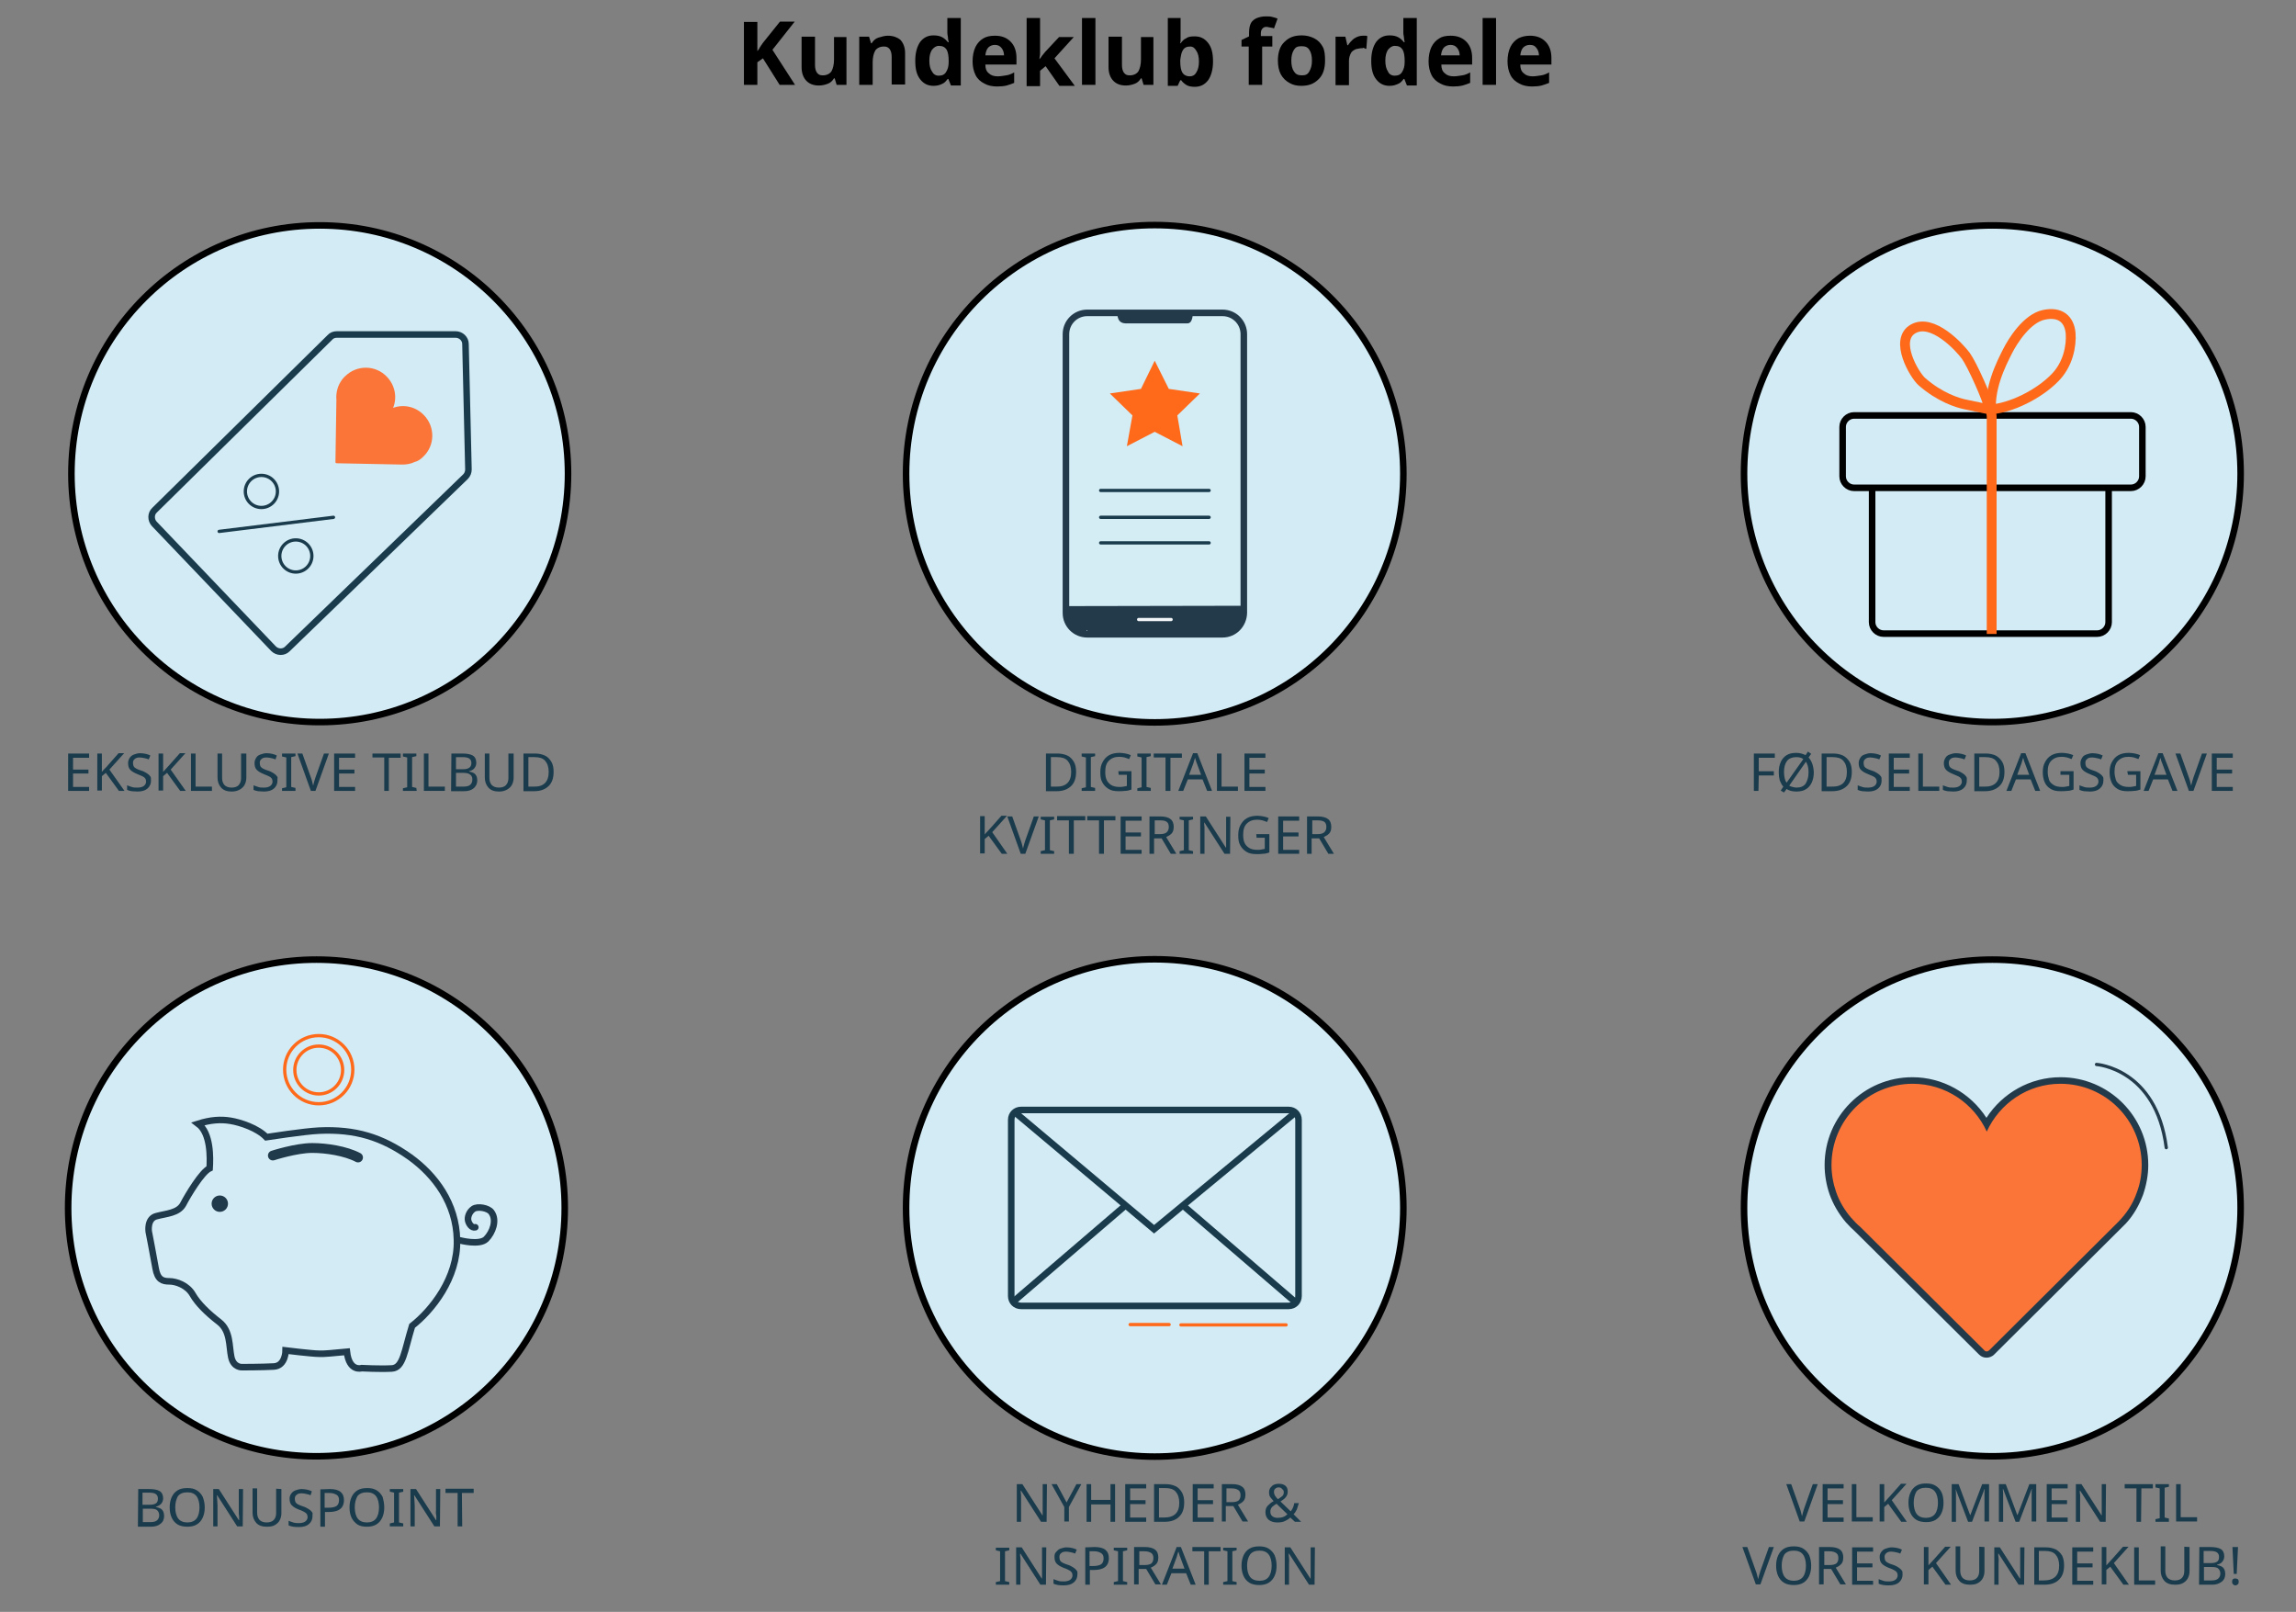 <?xml version="1.0" encoding="utf-8"?>
<!-- Generator: Adobe Illustrator 27.2.0, SVG Export Plug-In . SVG Version: 6.00 Build 0)  -->
<svg version="1.1" id="Layer_2_00000044163529759054603430000013101865931959546504_"
	 xmlns="http://www.w3.org/2000/svg" xmlns:xlink="http://www.w3.org/1999/xlink" x="0px" y="0px" viewBox="0 0 700.9 492"
	 style="enable-background:new 0 0 700.9 492;" xml:space="preserve">
<rect x="0" y="0" width="700.9" height="492" fill="#808080" stroke="none"/>
<style type="text/css">
	.st0{fill:#D3EBF4;stroke:#000000;stroke-width:2;stroke-miterlimit:10;}
	.st1{fill:none;stroke:#FF6A1A;stroke-width:3;stroke-miterlimit:10;}
	.st2{fill:#D3EBF4;stroke:#213A4B;stroke-width:2;stroke-miterlimit:10;}
	.st3{fill:#213A4B;}
	.st4{fill:none;stroke:#213A4B;stroke-width:3;stroke-linecap:round;stroke-miterlimit:10;}
	.st5{fill:none;stroke:#213A4B;stroke-width:2;stroke-linecap:round;stroke-miterlimit:10;}
	.st6{fill:#D3EBF4;stroke:#FF6A1A;stroke-miterlimit:10;}
	.st7{fill:none;stroke:#FF6A1A;stroke-miterlimit:10;}
	.st8{fill:none;stroke:#193B4C;stroke-width:2;stroke-miterlimit:10;}
	.st9{fill:#D3EBF4;stroke:#193B4C;stroke-width:2;stroke-linecap:round;stroke-linejoin:round;}
	.st10{fill:none;stroke:#193B4C;stroke-linecap:round;stroke-linejoin:round;}
	.st11{fill:#FB7538;}
	.st12{fill:none;stroke:#FF6A1A;stroke-linecap:round;stroke-miterlimit:10;}
	.st13{fill:#223A4A;}
	.st14{fill:none;stroke:#223A4A;stroke-linecap:round;stroke-miterlimit:10;}
	.st15{fill:#193B4C;}
	.st16{fill:#D4ECF4;stroke:#223A4A;stroke-width:2;stroke-miterlimit:10;}
	.st17{fill:#223A4A;stroke:#223A4A;stroke-width:2;stroke-miterlimit:10;}
	.st18{fill:none;stroke:#F2F5F7;stroke-linecap:round;stroke-miterlimit:10;}
	.st19{fill:#FF6A1A;}
</style>
<circle class="st0" cx="97.6" cy="144.6" r="75.8"/>
<circle class="st0" cx="608.2" cy="144.6" r="75.8"/>
<circle class="st0" cx="352.5" cy="144.6" r="75.9"/>
<circle class="st0" cx="352.5" cy="368.7" r="75.9"/>
<circle class="st0" cx="608.2" cy="368.7" r="75.8"/>
<circle class="st0" cx="96.6" cy="368.7" r="75.8"/>
<g>
	<path class="st0" d="M575,142.4h65.2c1.9,0,3.5,1.6,3.5,3.5v44c0,1.9-1.6,3.5-3.5,3.5H575c-1.9,0-3.5-1.6-3.5-3.5v-44
		C571.5,144,573.1,142.4,575,142.4z"/>
	<path class="st0" d="M566,126.8h84.5c1.9,0,3.5,1.6,3.5,3.5v15.1c0,1.9-1.6,3.5-3.5,3.5H566c-1.9,0-3.5-1.6-3.5-3.5v-15.1
		C562.5,128.4,564.1,126.8,566,126.8z"/>
	<path class="st1" d="M607.4,125c-0.6-3.1-5.4-13.8-7.3-16.4S589.9,97,584,100.4s0.4,14.1,2.7,16.1c5.5,4.8,10.9,6.5,13.5,7
		C601.6,123.8,607.4,125,607.4,125L607.4,125z"/>
	<path class="st1" d="M607.4,125c6.5-0.4,15.1-4.7,20-9.8c3.9-4,5-9.6,4.7-13.5c-0.4-4.2-3.1-6.7-8.2-5.6
		c-5.1,1.1-9.4,7.8-11.1,11.2s-6.1,11.7-4.8,19.8v66.4"/>
</g>
<g>
	<path class="st2" d="M81.3,347.1c0,0,11.6-1.8,16.1-2c11.1-0.5,19.2,2,27.8,8.1c7.6,5.5,14.1,14.1,14.3,25.3
		c0.3,11.6-7.7,21.5-13.7,26.2c-2.4,7.8-2.7,12.8-6.2,13c-3.6,0.2-9.2-0.1-9.2-0.1s-3.8,1.2-4.5-5c-4.3,0.4-7.1,0.7-8.5,0.6
		c-2.1,0-10.2-1-10.2-1s0,4.7-3.6,4.9s-9.7,0.2-9.7,0.2s-2.6,0.2-3.3-3.1s-0.2-8-3.7-10.7s-6.5-5.6-8.1-8.4s-5-4-7.1-4
		s-3.6-0.5-4.2-4s-2.1-11.2-2.1-11.2s-0.6-4,2.4-4.7c3-0.8,6.6-0.9,8.1-3.6c1.4-2.7,5.7-9.9,8.1-11c0.2-3.1,0.4-10.7-3.5-13.6
		c3.8-1.2,6.9-1.4,9.9-0.9S78.6,344.3,81.3,347.1L81.3,347.1z"/>
	<circle class="st3" cx="67.1" cy="367.4" r="2.5"/>
	<path class="st4" d="M83.3,352.7c0,0,7.1-2.3,12-2.3c4.3,0,10.2,0.9,14,2.9"/>
	<path class="st5" d="M140.4,378.6c0,0,6,1.6,8-0.4s3.4-5.8,1.6-8.2c-0.9-1.3-4.2-1.9-5.5-1s-1.8,2.5-1.6,3.5s1.1,2.4,2.2,2.1"/>
	<circle class="st6" cx="97.3" cy="326.5" r="10.4"/>
	<circle class="st7" cx="97.3" cy="326.6" r="7.3"/>
</g>
<g>
	<path class="st8" d="M311.7,338.8h81.7c1.7,0,3,1.3,3,3v53.8c0,1.7-1.3,3-3,3h-81.7c-1.7,0-3-1.3-3-3v-53.8
		C308.7,340.1,310,338.8,311.7,338.8z"/>
	<polyline class="st8" points="309.8,339.5 352.3,375.2 395.4,339.6 	"/>
	<line class="st8" x1="309.2" y1="397.4" x2="343.5" y2="368"/>
	<line class="st8" x1="361.3" y1="368.1" x2="395.5" y2="397.5"/>
</g>
<g>
	<path class="st9" d="M100.7,103l-53.5,52.7c-1.2,1.1-1.2,3-0.1,4.2L83.5,198c1.2,1.2,3.1,1.2,4.2,0.1l54.4-52.6
		c0.6-0.6,0.9-1.4,0.9-2.2l-0.9-38.3c0-1.6-1.4-2.9-3-2.9h-36.3C102,102.1,101.2,102.4,100.7,103L100.7,103z"/>
	<line class="st10" x1="66.9" y1="162.2" x2="101.8" y2="157.9"/>
	<circle class="st10" cx="79.8" cy="150" r="4.9"/>
	<circle class="st10" cx="90.3" cy="169.7" r="4.9"/>
	<path class="st11" d="M129.2,139.4c3.6-3.4,3.7-9.1,0.2-12.7c-2.5-2.6-6.2-3.4-9.4-2.2c1.3-3.2,0.6-6.9-1.9-9.5
		c-3.4-3.6-9.1-3.7-12.7-0.2c-0.8,0.7-1.3,1.5-1.8,2.4c-0.5,1-0.8,2.1-0.9,3.2c0,0.5-0.1,0.9,0,1.4l-0.3,19.2c0,0.1,0,0.2,0.1,0.3
		s0.2,0.1,0.3,0.1l20,0.4l0,0c1.3,0,2.6-0.2,3.8-0.8C127.5,140.8,128.4,140.2,129.2,139.4L129.2,139.4z"/>
</g>
<line class="st12" x1="392.6" y1="404.4" x2="360.5" y2="404.4"/>
<line class="st12" x1="356.9" y1="404.3" x2="345" y2="404.3"/>
<g>
	<g>
		<path class="st11" d="M606.5,413.4c-0.6,0-1.1-0.2-1.5-0.6l-37.8-37.6c-1-0.8-1.9-1.8-2.8-2.8c-2.1-2.4-3.7-5.2-4.8-8.2
			c-1-2.8-1.5-5.6-1.5-8.6c0-14.2,11.6-25.8,25.8-25.8c9.4,0,18.1,5.2,22.6,13.4c4.5-8.2,13.2-13.4,22.6-13.4
			c14.2,0,25.8,11.6,25.8,25.8c0,3-0.5,5.9-1.5,8.8c-1.2,3.3-3.1,6.4-5.6,9l0,0l-0.4,0.5l-39.2,39
			C607.7,413.2,607.1,413.4,606.5,413.4L606.5,413.4z"/>
		<path class="st13" d="M629,330.8c13.7,0,24.8,11.1,24.8,24.8c0,3-0.5,5.8-1.5,8.4c-1.2,3.5-3.2,6.5-5.8,9.1l0,0l-39.2,39
			c-0.2,0.2-0.5,0.4-0.8,0.4s-0.6-0.1-0.8-0.4l-37.8-37.6c-1-0.8-1.9-1.8-2.8-2.8c-2-2.3-3.6-5-4.6-7.9c-0.9-2.6-1.4-5.4-1.4-8.2
			c0-13.7,11.1-24.8,24.8-24.8c10,0,18.7,6,22.6,14.6C610.4,336.8,619,330.8,629,330.8 M629,328.8c-9.2,0-17.7,4.8-22.6,12.4
			c-4.9-7.6-13.4-12.4-22.6-12.4c-14.8,0-26.8,12-26.8,26.8c0,3,0.5,6,1.5,8.9c1.1,3.1,2.8,6,5,8.6c0.9,1,1.9,2,2.9,2.9l37.8,37.5
			c0.6,0.6,1.4,0.9,2.2,0.9s1.7-0.3,2.3-0.9l39.2-39l1.1-1.1l0,0c2.3-2.5,4-5.5,5.2-8.7c1-2.9,1.6-6,1.6-9.1
			C655.8,340.8,643.8,328.8,629,328.8L629,328.8L629,328.8z"/>
	</g>
	<path class="st14" d="M640,324.9c0,0,18.2,1.2,21.3,25.4"/>
</g>
<g>
	<path class="st15" d="M27.2,241.4h-6.4V230h6.4v1.3h-4.9v3.6H27v1.2h-4.7v4.1h4.9C27.2,240.2,27.2,241.4,27.2,241.4z"/>
	<path class="st15" d="M38,241.4h-1.7l-4-5.5l-1.2,1v4.4h-1.4V230h1.4v5.6c0.3-0.4,0.6-0.7,1-1.1c0.4-0.4,0.7-0.7,1-1.1l3.1-3.5h1.7
		l-4.5,5L38,241.4L38,241.4z"/>
	<path class="st15" d="M46.1,238.3c0,1-0.4,1.8-1.1,2.4c-0.7,0.6-1.7,0.9-3,0.9c-0.6,0-1.2-0.1-1.8-0.1c-0.5-0.1-1-0.2-1.4-0.4v-1.4
		c0.4,0.2,0.9,0.3,1.4,0.5s1.2,0.2,1.8,0.2c0.8,0,1.5-0.2,1.9-0.5s0.7-0.8,0.7-1.3c0-0.4-0.1-0.7-0.2-0.9c-0.2-0.3-0.4-0.5-0.8-0.7
		c-0.4-0.2-0.9-0.4-1.6-0.7c-1-0.4-1.7-0.8-2.2-1.3s-0.7-1.2-0.7-2.1c0-0.6,0.2-1.1,0.5-1.6c0.3-0.4,0.7-0.8,1.3-1
		c0.5-0.2,1.2-0.4,1.9-0.4c0.6,0,1.2,0.1,1.7,0.2s1,0.3,1.4,0.5l-0.5,1.2c-0.4-0.2-0.8-0.3-1.3-0.4c-0.5-0.1-1-0.2-1.4-0.2
		c-0.7,0-1.2,0.1-1.6,0.5c-0.4,0.3-0.5,0.7-0.5,1.2c0,0.4,0.1,0.7,0.2,1c0.2,0.3,0.4,0.5,0.8,0.7c0.4,0.2,0.8,0.4,1.5,0.6
		c0.7,0.2,1.2,0.5,1.7,0.8s0.8,0.6,1.1,1S46,237.8,46.1,238.3L46.1,238.3z"/>
	<path class="st15" d="M56.7,241.4H55l-4-5.5l-1.2,1v4.4h-1.4V230h1.4v5.6c0.3-0.4,0.7-0.7,1-1.1c0.3-0.4,0.7-0.7,1-1.1l3.1-3.5h1.7
		l-4.5,5L56.7,241.4L56.7,241.4z"/>
	<path class="st15" d="M58.3,241.4V230h1.4v10.1h5v1.3C64.7,241.4,58.3,241.4,58.3,241.4z"/>
	<path class="st15" d="M75.2,230v7.4c0,0.8-0.2,1.5-0.5,2.1s-0.8,1.1-1.5,1.5s-1.5,0.6-2.5,0.6c-1.4,0-2.5-0.4-3.2-1.2
		s-1.1-1.8-1.1-3.1V230h1.4v7.4c0,0.9,0.2,1.6,0.7,2.2c0.5,0.5,1.2,0.8,2.2,0.8s1.8-0.3,2.2-0.8c0.5-0.6,0.7-1.3,0.7-2.1V230H75.2
		L75.2,230z"/>
	<path class="st15" d="M84.7,238.3c0,1-0.4,1.8-1.1,2.4c-0.7,0.6-1.7,0.9-3,0.9c-0.6,0-1.2-0.1-1.8-0.1c-0.5-0.1-1-0.2-1.4-0.4v-1.4
		c0.4,0.2,0.9,0.3,1.4,0.5s1.2,0.2,1.8,0.2c0.8,0,1.5-0.2,1.9-0.5s0.7-0.8,0.7-1.3c0-0.4-0.1-0.7-0.2-0.9c-0.2-0.3-0.4-0.5-0.8-0.7
		s-0.9-0.4-1.6-0.7c-1-0.4-1.7-0.8-2.2-1.3s-0.7-1.2-0.7-2.1c0-0.6,0.2-1.1,0.5-1.6s0.7-0.8,1.3-1c0.5-0.2,1.2-0.4,1.9-0.4
		c0.6,0,1.2,0.1,1.7,0.2s1,0.3,1.4,0.5l-0.4,1.2c-0.4-0.2-0.8-0.3-1.3-0.4s-0.9-0.2-1.4-0.2c-0.7,0-1.2,0.1-1.6,0.5
		c-0.4,0.3-0.5,0.7-0.5,1.2c0,0.4,0.1,0.7,0.2,1c0.2,0.3,0.4,0.5,0.8,0.7s0.8,0.4,1.5,0.6c0.7,0.2,1.2,0.5,1.7,0.8s0.8,0.6,1.1,1
		S84.6,237.8,84.7,238.3L84.7,238.3z"/>
	<path class="st15" d="M90.2,241.4h-4.1v-0.8l1.3-0.3v-9.1l-1.3-0.3V230h4.1v0.8l-1.3,0.3v9.1l1.3,0.3V241.4z"/>
	<path class="st15" d="M100.4,230l-4.1,11.4h-1.4L90.8,230h1.5l2.6,7.3c0.2,0.5,0.3,0.9,0.4,1.3s0.2,0.8,0.3,1.2
		c0.1-0.4,0.2-0.8,0.3-1.2s0.3-0.9,0.4-1.3l2.6-7.3H100.4L100.4,230z"/>
	<path class="st15" d="M108.4,241.4H102V230h6.4v1.3h-4.9v3.6h4.7v1.2h-4.7v4.1h4.9C108.4,240.1,108.4,241.4,108.4,241.4z"/>
	<path class="st15" d="M118.7,241.4h-1.4v-10.2h-3.6V230h8.6v1.3h-3.6C118.7,231.2,118.7,241.4,118.7,241.4z"/>
	<path class="st15" d="M127.2,241.4H123v-0.8l1.3-0.3v-9.1l-1.3-0.3V230h4.1v0.8l-1.3,0.3v9.1l1.3,0.3L127.2,241.4L127.2,241.4z"/>
	<path class="st15" d="M129.4,241.4V230h1.4v10.1h5v1.3L129.4,241.4L129.4,241.4z"/>
	<path class="st15" d="M137.8,230h3.3c1.4,0,2.5,0.2,3.2,0.6c0.7,0.4,1.1,1.2,1.1,2.2c0,0.7-0.2,1.2-0.6,1.7s-0.9,0.7-1.6,0.9v0.1
		c0.5,0.1,0.9,0.2,1.3,0.4c0.4,0.2,0.7,0.5,0.9,0.9s0.3,0.9,0.3,1.4c0,1-0.4,1.8-1.1,2.4c-0.7,0.6-1.7,0.9-2.9,0.9h-4L137.8,230
		L137.8,230z M139.2,234.8h2.1c1,0,1.6-0.2,2-0.5s0.6-0.8,0.6-1.4s-0.2-1.1-0.7-1.4s-1.1-0.4-2.1-0.4h-1.9L139.2,234.8L139.2,234.8z
		 M139.2,236v4.1h2.3c1,0,1.7-0.2,2.1-0.6s0.6-0.9,0.6-1.6c0-0.6-0.2-1.1-0.6-1.4c-0.4-0.4-1.1-0.6-2.2-0.6h-2.2V236z"/>
	<path class="st15" d="M156.8,230v7.4c0,0.8-0.2,1.5-0.5,2.1s-0.8,1.1-1.5,1.5s-1.5,0.6-2.5,0.6c-1.4,0-2.5-0.4-3.2-1.2
		s-1.1-1.8-1.1-3.1V230h1.4v7.4c0,0.9,0.2,1.6,0.7,2.2c0.5,0.5,1.2,0.8,2.2,0.8s1.8-0.3,2.2-0.8c0.5-0.6,0.7-1.3,0.7-2.1V230H156.8
		L156.8,230z"/>
	<path class="st15" d="M169,235.6c0,1.9-0.5,3.4-1.6,4.4s-2.5,1.5-4.4,1.5h-3.2V230h3.5c1.1,0,2.1,0.2,3,0.6c0.9,0.4,1.5,1.1,2,1.9
		S169,234.4,169,235.6L169,235.6z M167.5,235.6c0-1.5-0.4-2.6-1.1-3.4s-1.8-1.1-3.2-1.1h-1.9v9h1.6
		C165.9,240.2,167.5,238.7,167.5,235.6L167.5,235.6z"/>
</g>
<g>
	<path class="st15" d="M328.5,235.6c0,1.9-0.5,3.4-1.6,4.4s-2.5,1.5-4.4,1.5h-3.2V230h3.5c1.1,0,2.1,0.2,3,0.6
		c0.9,0.4,1.5,1.1,2,1.9S328.5,234.4,328.5,235.6L328.5,235.6z M327,235.6c0-1.5-0.4-2.6-1.1-3.4s-1.8-1.1-3.2-1.1h-1.9v9h1.5
		C325.4,240.2,327,238.7,327,235.6L327,235.6z"/>
	<path class="st15" d="M334.3,241.4h-4.1v-0.8l1.3-0.3v-9.1l-1.3-0.3V230h4.1v0.8l-1.3,0.3v9.1l1.3,0.3V241.4z"/>
	<path class="st15" d="M341.4,235.4h4v5.6c-0.6,0.2-1.2,0.4-1.9,0.4c-0.6,0.1-1.3,0.1-2.1,0.1c-1.2,0-2.2-0.2-3-0.7s-1.4-1.1-1.9-2
		s-0.6-1.9-0.6-3.1s0.2-2.2,0.7-3.1s1.1-1.6,2-2.1s2-0.7,3.2-0.7c0.6,0,1.2,0.1,1.8,0.2s1.1,0.3,1.6,0.5l-0.5,1.2
		c-0.4-0.2-0.9-0.3-1.4-0.5c-0.5-0.1-1-0.2-1.6-0.2c-1.4,0-2.4,0.4-3.2,1.2s-1.1,1.9-1.1,3.4c0,0.9,0.1,1.7,0.4,2.4s0.8,1.2,1.4,1.6
		s1.5,0.6,2.5,0.6c0.5,0,0.9,0,1.3-0.1s0.7-0.1,1-0.2v-3.4h-2.5L341.4,235.4L341.4,235.4z"/>
	<path class="st15" d="M351.3,241.4h-4.1v-0.8l1.3-0.3v-9.1l-1.3-0.3V230h4.1v0.8l-1.3,0.3v9.1l1.3,0.3V241.4z"/>
	<path class="st15" d="M357.2,241.4h-1.4v-10.2h-3.6V230h8.6v1.3h-3.5v10.1H357.2z"/>
	<path class="st15" d="M368.5,241.4l-1.4-3.5h-4.5l-1.4,3.5h-1.5l4.5-11.5h1.3l4.5,11.5H368.5L368.5,241.4z M366.7,236.6l-1.3-3.5
		c0-0.1-0.1-0.2-0.2-0.5c-0.1-0.2-0.1-0.5-0.2-0.7s-0.1-0.4-0.2-0.6c-0.1,0.3-0.2,0.6-0.3,1c-0.1,0.3-0.2,0.6-0.2,0.7l-1.3,3.5h3.7
		V236.6z"/>
	<path class="st15" d="M371.5,241.4V230h1.4v10.1h5v1.3L371.5,241.4L371.5,241.4z"/>
	<path class="st15" d="M386.3,241.4h-6.4V230h6.4v1.3h-4.9v3.6h4.7v1.2h-4.7v4.1h4.9V241.4z"/>
	<path class="st15" d="M307.5,260.6h-1.7l-4-5.5l-1.2,1v4.4h-1.4v-11.4h1.4v5.6c0.3-0.4,0.6-0.7,1-1.1c0.3-0.4,0.7-0.7,1-1.1
		l3.1-3.5h1.7l-4.5,5L307.5,260.6L307.5,260.6z"/>
	<path class="st15" d="M317.1,249.2l-4.1,11.4h-1.4l-4.1-11.4h1.5l2.6,7.3c0.2,0.5,0.3,0.9,0.4,1.3c0.1,0.4,0.2,0.8,0.3,1.2
		c0.1-0.4,0.2-0.8,0.3-1.2c0.1-0.4,0.3-0.9,0.4-1.3l2.6-7.3H317.1L317.1,249.2z"/>
	<path class="st15" d="M321.8,260.6h-4.1v-0.8l1.3-0.3v-9.1l-1.3-0.3v-0.8h4.1v0.8l-1.3,0.3v9.1l1.3,0.3V260.6z"/>
	<path class="st15" d="M327.7,260.6h-1.4v-10.2h-3.6v-1.3h8.6v1.3h-3.5v10.2H327.7z"/>
	<path class="st15" d="M336.9,260.6h-1.4v-10.2h-3.6v-1.3h8.6v1.3H337v10.2H336.9z"/>
	<path class="st15" d="M348.5,260.6h-6.4v-11.4h6.4v1.3h-4.9v3.6h4.7v1.2h-4.7v4.1h4.9V260.6z"/>
	<path class="st15" d="M354.2,249.2c1.4,0,2.5,0.3,3.1,0.8c0.7,0.5,1,1.4,1,2.4c0,0.6-0.1,1.1-0.3,1.5c-0.2,0.4-0.5,0.7-0.9,1
		c-0.4,0.2-0.7,0.4-1.1,0.6l3.1,5.1h-1.7l-2.8-4.7h-2.3v4.7h-1.4v-11.4L354.2,249.2L354.2,249.2z M354.1,250.4h-1.6v4.2h1.7
		c0.9,0,1.6-0.2,2-0.6c0.4-0.4,0.6-0.9,0.6-1.6s-0.2-1.3-0.7-1.6S355.1,250.4,354.1,250.4L354.1,250.4z"/>
	<path class="st15" d="M364.2,260.6h-4.1v-0.8l1.3-0.3v-9.1l-1.3-0.3v-0.8h4.1v0.8l-1.3,0.3v9.1l1.3,0.3V260.6z"/>
	<path class="st15" d="M375.5,260.6h-1.7l-6.1-9.5h-0.1c0,0.4,0,0.8,0.1,1.4c0,0.6,0,1.1,0,1.7v6.4h-1.3v-11.4h1.7l6.1,9.5h0.1
		c0-0.2,0-0.4,0-0.8s0-0.7,0-1.1s0-0.8,0-1.1v-6.4h1.3L375.5,260.6L375.5,260.6z"/>
	<path class="st15" d="M383.5,254.6h4v5.6c-0.6,0.2-1.2,0.4-1.9,0.4c-0.6,0.1-1.3,0.1-2.1,0.1c-1.2,0-2.2-0.2-3-0.7s-1.4-1.1-1.9-2
		c-0.5-0.9-0.6-1.9-0.6-3.1c0-1.2,0.2-2.2,0.7-3.1s1.1-1.6,2-2.1s2-0.7,3.2-0.7c0.6,0,1.2,0.1,1.8,0.2s1.1,0.3,1.6,0.5l-0.5,1.2
		c-0.4-0.2-0.9-0.3-1.4-0.5c-0.5-0.1-1-0.2-1.6-0.2c-1.4,0-2.4,0.4-3.2,1.2s-1.1,1.9-1.1,3.4c0,0.9,0.1,1.7,0.4,2.4s0.8,1.2,1.4,1.6
		s1.5,0.6,2.5,0.6c0.5,0,0.9,0,1.3-0.1s0.7-0.1,1-0.2v-3.4h-2.5L383.5,254.6L383.5,254.6z"/>
	<path class="st15" d="M396.6,260.6h-6.4v-11.4h6.4v1.3h-4.9v3.6h4.7v1.2h-4.7v4.1h4.9V260.6z"/>
	<path class="st15" d="M402.3,249.2c1.4,0,2.5,0.3,3.1,0.8c0.7,0.5,1,1.4,1,2.4c0,0.6-0.1,1.1-0.3,1.5c-0.2,0.4-0.5,0.7-0.9,1
		c-0.4,0.2-0.7,0.4-1.1,0.6l3.1,5.1h-1.7l-2.8-4.7h-2.3v4.7H399v-11.4L402.3,249.2L402.3,249.2z M402.2,250.4h-1.6v4.2h1.7
		c0.9,0,1.6-0.2,2-0.6c0.4-0.4,0.6-0.9,0.6-1.6s-0.2-1.3-0.7-1.6S403.1,250.4,402.2,250.4L402.2,250.4z"/>
</g>
<g>
	<path class="st15" d="M42.2,454.5h3.3c1.4,0,2.5,0.2,3.2,0.6s1.1,1.2,1.1,2.2c0,0.7-0.2,1.2-0.6,1.7c-0.4,0.4-0.9,0.7-1.6,0.9v0.1
		c0.5,0.1,0.9,0.2,1.3,0.4c0.4,0.2,0.7,0.5,0.9,0.9s0.3,0.9,0.3,1.4c0,1-0.3,1.8-1.1,2.4c-0.7,0.6-1.7,0.9-2.9,0.9h-4L42.2,454.5
		L42.2,454.5z M43.6,459.3h2.1c1,0,1.6-0.2,2-0.5s0.5-0.8,0.5-1.4s-0.2-1.1-0.7-1.4c-0.4-0.3-1.2-0.4-2.1-0.4h-1.9v3.7H43.6z
		 M43.6,460.5v4.1h2.3c1,0,1.7-0.2,2.1-0.6s0.6-0.9,0.6-1.5s-0.2-1.1-0.6-1.5c-0.4-0.4-1.1-0.5-2.2-0.5H43.6L43.6,460.5z"/>
	<path class="st15" d="M62.5,460.1c0,1.2-0.2,2.2-0.6,3.1s-1,1.6-1.8,2.1s-1.8,0.7-2.9,0.7s-2.2-0.2-3-0.7s-1.4-1.2-1.8-2.1
		s-0.6-1.9-0.6-3.1s0.2-2.2,0.6-3.1s1-1.6,1.8-2.1s1.8-0.7,3-0.7s2.1,0.2,2.9,0.7c0.8,0.5,1.4,1.2,1.8,2
		C62.3,458,62.5,459,62.5,460.1L62.5,460.1z M53.5,460.1c0,1.4,0.3,2.6,0.9,3.4s1.6,1.2,2.8,1.2s2.2-0.4,2.8-1.2s0.9-2,0.9-3.4
		s-0.3-2.6-0.9-3.4c-0.6-0.8-1.5-1.2-2.8-1.2s-2.3,0.4-2.9,1.2C53.8,457.6,53.5,458.7,53.5,460.1z"/>
	<path class="st15" d="M74.1,465.9h-1.7l-6.1-9.5h-0.1c0,0.4,0.1,0.8,0.1,1.4s0.1,1.1,0.1,1.7v6.4h-1.3v-11.4h1.7l6.1,9.5H73
		c0-0.2,0-0.4,0-0.8c0-0.3,0-0.7-0.1-1.1c0-0.4,0-0.8,0-1.1v-6.5h1.3L74.1,465.9L74.1,465.9z"/>
	<path class="st15" d="M85.9,454.5v7.4c0,0.8-0.2,1.5-0.5,2.1s-0.8,1.1-1.5,1.5s-1.5,0.5-2.5,0.5c-1.4,0-2.5-0.4-3.2-1.2
		s-1.1-1.8-1.1-3.1v-7.4h1.4v7.4c0,0.9,0.2,1.6,0.7,2.2c0.5,0.5,1.2,0.8,2.2,0.8s1.8-0.3,2.2-0.8c0.5-0.5,0.7-1.3,0.7-2.1v-7.4
		L85.9,454.5L85.9,454.5z"/>
	<path class="st15" d="M95.4,462.8c0,1-0.4,1.8-1.1,2.4s-1.7,0.9-3,0.9c-0.6,0-1.2,0-1.8-0.1c-0.5-0.1-1-0.2-1.4-0.4v-1.4
		c0.4,0.2,0.9,0.3,1.4,0.5s1.2,0.2,1.8,0.2c0.8,0,1.5-0.2,1.9-0.5s0.7-0.8,0.7-1.3c0-0.4-0.1-0.7-0.2-0.9c-0.2-0.3-0.4-0.5-0.8-0.7
		s-0.9-0.5-1.6-0.7c-1-0.4-1.7-0.8-2.2-1.3s-0.7-1.2-0.7-2.1c0-0.6,0.2-1.1,0.5-1.5s0.7-0.8,1.3-1s1.2-0.4,1.9-0.4
		c0.6,0,1.2,0.1,1.7,0.2s1,0.3,1.4,0.5l-0.4,1.2c-0.4-0.2-0.8-0.3-1.3-0.4s-0.9-0.2-1.4-0.2c-0.7,0-1.2,0.1-1.6,0.5
		c-0.4,0.3-0.5,0.7-0.5,1.2c0,0.4,0.1,0.7,0.2,1c0.2,0.3,0.4,0.5,0.8,0.7s0.8,0.4,1.5,0.6s1.2,0.5,1.7,0.8s0.8,0.6,1.1,1
		S95.3,462.2,95.4,462.8L95.4,462.8z"/>
	<path class="st15" d="M100.7,454.5c1.5,0,2.6,0.3,3.3,0.9s1,1.4,1,2.5c0,0.6-0.1,1.2-0.4,1.8s-0.8,1-1.4,1.3
		c-0.7,0.3-1.6,0.5-2.7,0.5h-1.3v4.5h-1.4v-11.4L100.7,454.5L100.7,454.5z M100.6,455.7h-1.5v4.5h1.2c1.1,0,1.9-0.2,2.4-0.5
		s0.8-1,0.8-1.8c0-0.7-0.2-1.3-0.7-1.6S101.6,455.7,100.6,455.7L100.6,455.7z"/>
	<path class="st15" d="M117.3,460.1c0,1.2-0.2,2.2-0.6,3.1s-1,1.6-1.8,2.1s-1.8,0.7-2.9,0.7s-2.2-0.2-2.9-0.7s-1.4-1.2-1.8-2.1
		s-0.6-1.9-0.6-3.1s0.2-2.2,0.6-3.1s1-1.6,1.8-2.1s1.8-0.7,3-0.7s2.1,0.2,2.9,0.7s1.4,1.2,1.8,2C117.1,458,117.3,459,117.3,460.1
		L117.3,460.1z M108.3,460.1c0,1.4,0.3,2.6,0.9,3.4s1.6,1.2,2.8,1.2s2.2-0.4,2.8-1.2s0.9-2,0.9-3.4s-0.3-2.6-0.9-3.4
		s-1.5-1.2-2.8-1.2s-2.3,0.4-2.9,1.2C108.6,457.6,108.3,458.7,108.3,460.1z"/>
	<path class="st15" d="M123.1,465.9H119V465l1.3-0.3v-9.1l-1.3-0.3v-0.8h4.1v0.8l-1.3,0.3v9.1l1.3,0.3V465.9z"/>
	<path class="st15" d="M134.3,465.9h-1.7l-6.1-9.5h-0.1c0,0.4,0.1,0.8,0.1,1.4s0.1,1.1,0.1,1.7v6.4h-1.3v-11.4h1.7l6.1,9.5h0.1
		c0-0.2,0-0.4,0-0.8c0-0.3,0-0.7-0.1-1.1s0-0.8,0-1.1v-6.5h1.3L134.3,465.9L134.3,465.9z"/>
	<path class="st15" d="M141.1,465.9h-1.4v-10.2H136v-1.3h8.6v1.3H141L141.1,465.9L141.1,465.9z"/>
</g>
<g>
	<path class="st15" d="M319.5,464.5h-1.7l-6.1-9.5h-0.1c0,0.4,0,0.8,0.1,1.4c0,0.6,0,1.1,0,1.7v6.4h-1.3V453h1.7l6.1,9.5h0.1
		c0-0.2,0-0.4,0-0.8c0-0.3,0-0.7,0-1.1s0-0.8,0-1.1V453h1.3L319.5,464.5L319.5,464.5z"/>
	<path class="st15" d="M325.6,458.6l3-5.6h1.5l-3.8,7v4.4h-1.4V460l-3.9-7h1.6L325.6,458.6L325.6,458.6z"/>
	<path class="st15" d="M340.4,464.5H339v-5.3h-5.9v5.3h-1.4V453h1.4v4.8h5.9V453h1.4V464.5z"/>
	<path class="st15" d="M349.9,464.5h-6.4V453h6.4v1.3H345v3.6h4.7v1.2H345v4.1h4.9V464.5z"/>
	<path class="st15" d="M361.5,458.6c0,1.9-0.5,3.4-1.6,4.4c-1,1-2.5,1.5-4.4,1.5h-3.2V453h3.5c1.1,0,2.1,0.2,3,0.6s1.5,1.1,2,1.9
		C361.3,456.4,361.5,457.4,361.5,458.6z M360,458.7c0-1.5-0.4-2.6-1.1-3.4s-1.8-1.1-3.2-1.1h-1.9v9h1.5
		C358.5,463.2,360,461.7,360,458.7L360,458.7z"/>
	<path class="st15" d="M370.5,464.5h-6.4V453h6.4v1.3h-4.9v3.6h4.7v1.2h-4.7v4.1h4.9V464.5z"/>
	<path class="st15" d="M376.1,453c1.4,0,2.5,0.3,3.1,0.8c0.7,0.5,1,1.4,1,2.4c0,0.6-0.1,1.1-0.3,1.5c-0.2,0.4-0.5,0.7-0.9,1
		c-0.4,0.2-0.7,0.4-1.1,0.6l3.1,5.1h-1.7l-2.8-4.7h-2.3v4.7H373V453H376.1L376.1,453z M376,454.3h-1.6v4.2h1.7c0.9,0,1.6-0.2,2-0.5
		c0.4-0.4,0.6-0.9,0.6-1.6s-0.2-1.3-0.7-1.6S377,454.3,376,454.3L376,454.3z"/>
	<path class="st15" d="M390.4,452.9c0.9,0,1.5,0.2,2,0.6s0.7,1,0.7,1.8c0,0.7-0.2,1.2-0.6,1.7s-1,0.9-1.6,1.3l3.1,3
		c0.3-0.3,0.5-0.7,0.7-1.1s0.3-0.9,0.4-1.4h1.4c-0.2,0.7-0.4,1.3-0.6,1.9c-0.3,0.6-0.6,1.1-1,1.5l2.3,2.3h-1.9l-1.4-1.3
		c-0.5,0.5-1.1,0.8-1.7,1.1s-1.4,0.4-2.3,0.4c-1.1,0-2-0.3-2.6-0.8s-1-1.3-1-2.3c0-0.8,0.2-1.5,0.7-2s1-1,1.8-1.4
		c-0.3-0.4-0.7-0.8-1-1.2s-0.4-1-0.4-1.5c0-0.8,0.3-1.4,0.8-1.8C388.7,453.1,389.5,452.9,390.4,452.9L390.4,452.9z M389.7,459
		c-0.6,0.3-1,0.7-1.4,1c-0.3,0.4-0.5,0.8-0.5,1.4s0.2,1.1,0.6,1.4s0.9,0.5,1.6,0.5s1.3-0.1,1.8-0.3c0.5-0.2,0.9-0.5,1.2-0.8
		L389.7,459L389.7,459z M390.4,454c-0.5,0-0.8,0.1-1.1,0.4c-0.3,0.2-0.4,0.6-0.4,1s0.1,0.7,0.3,1.1c0.2,0.3,0.5,0.7,0.9,1.1
		c0.6-0.4,1.1-0.7,1.4-1s0.4-0.7,0.4-1.1s-0.1-0.7-0.4-0.9C391.1,454.1,390.8,454,390.4,454L390.4,454z"/>
	<path class="st15" d="M308.1,483.7H304v-0.8l1.3-0.3v-9.1l-1.3-0.3v-0.8h4.1v0.8l-1.3,0.3v9.1l1.3,0.3V483.7z"/>
	<path class="st15" d="M319.3,483.7h-1.7l-6.1-9.5h-0.1c0,0.4,0,0.8,0.1,1.4s0,1.1,0,1.7v6.4h-1.3v-11.4h1.7l6.1,9.5h0.1
		c0-0.2,0-0.4,0-0.8c0-0.3,0-0.7,0-1.1s0-0.8,0-1.1v-6.5h1.3L319.3,483.7L319.3,483.7z"/>
	<path class="st15" d="M328.9,480.6c0,1-0.4,1.8-1.1,2.4s-1.7,0.9-3,0.9c-0.6,0-1.2,0-1.8-0.1c-0.5-0.1-1-0.2-1.4-0.4V482
		c0.4,0.2,0.9,0.3,1.4,0.5s1.2,0.2,1.8,0.2c0.8,0,1.5-0.2,1.9-0.5s0.7-0.8,0.7-1.3c0-0.4-0.1-0.7-0.2-0.9c-0.2-0.3-0.4-0.5-0.8-0.7
		s-0.9-0.5-1.6-0.7c-1-0.4-1.7-0.8-2.2-1.3s-0.7-1.2-0.7-2.1c0-0.6,0.1-1.1,0.5-1.5s0.7-0.8,1.3-1s1.2-0.4,1.9-0.4
		c0.6,0,1.2,0.1,1.7,0.2s1,0.3,1.4,0.5l-0.5,1.2c-0.4-0.2-0.8-0.3-1.3-0.4s-1-0.2-1.4-0.2c-0.7,0-1.2,0.1-1.6,0.5
		c-0.4,0.3-0.5,0.7-0.5,1.2c0,0.4,0.1,0.7,0.2,1c0.2,0.3,0.4,0.5,0.8,0.7s0.9,0.4,1.5,0.6c0.7,0.2,1.2,0.5,1.7,0.8s0.8,0.6,1.1,1
		S328.9,480,328.9,480.6L328.9,480.6z"/>
	<path class="st15" d="M334.2,472.2c1.5,0,2.6,0.3,3.3,0.9c0.7,0.6,1,1.4,1,2.5c0,0.6-0.1,1.2-0.4,1.8s-0.8,1-1.4,1.3
		c-0.7,0.3-1.6,0.5-2.7,0.5h-1.3v4.5h-1.4v-11.4L334.2,472.2L334.2,472.2z M334.1,473.5h-1.5v4.5h1.1c1.1,0,1.9-0.2,2.4-0.5
		s0.8-1,0.8-1.8c0-0.7-0.2-1.3-0.7-1.6S335.1,473.5,334.1,473.5L334.1,473.5z"/>
	<path class="st15" d="M344.1,483.7H340v-0.8l1.3-0.3v-9.1l-1.3-0.3v-0.8h4.1v0.8l-1.3,0.3v9.1l1.3,0.3V483.7z"/>
	<path class="st15" d="M349.5,472.2c1.4,0,2.5,0.3,3.1,0.8c0.7,0.5,1,1.4,1,2.4c0,0.6-0.1,1.1-0.3,1.5c-0.2,0.4-0.5,0.7-0.9,1
		s-0.7,0.4-1.1,0.6l3.1,5.1h-1.7l-2.8-4.7h-2.3v4.7h-1.4v-11.4H349.5L349.5,472.2z M349.4,473.5h-1.6v4.2h1.7c0.9,0,1.6-0.2,2-0.5
		c0.4-0.4,0.6-0.9,0.6-1.6s-0.2-1.3-0.7-1.6S350.3,473.5,349.4,473.5L349.4,473.5z"/>
	<path class="st15" d="M363.5,483.7l-1.4-3.5h-4.5l-1.4,3.5h-1.5l4.5-11.5h1.3l4.5,11.5H363.5L363.5,483.7z M361.6,478.8l-1.3-3.5
		c0-0.1-0.1-0.2-0.2-0.5c-0.1-0.2-0.1-0.5-0.2-0.7s-0.1-0.4-0.2-0.5c-0.1,0.3-0.2,0.6-0.3,1c-0.1,0.3-0.2,0.6-0.2,0.7l-1.3,3.5
		H361.6L361.6,478.8z"/>
	<path class="st15" d="M369,483.7h-1.4v-10.2H364v-1.3h8.6v1.3H369V483.7z"/>
	<path class="st15" d="M377.5,483.7h-4.1v-0.8l1.3-0.3v-9.1l-1.3-0.3v-0.8h4.1v0.8l-1.3,0.3v9.1l1.3,0.3V483.7z"/>
	<path class="st15" d="M389.7,477.9c0,1.2-0.2,2.2-0.6,3.1s-1,1.6-1.8,2.1s-1.8,0.7-2.9,0.7s-2.2-0.2-3-0.7s-1.4-1.2-1.8-2.1
		s-0.6-1.9-0.6-3.1s0.2-2.2,0.6-3.1s1-1.6,1.8-2.1s1.8-0.7,3-0.7s2.1,0.2,2.9,0.7s1.4,1.2,1.8,2
		C389.5,475.7,389.7,476.8,389.7,477.9L389.7,477.9z M380.7,477.9c0,1.4,0.3,2.6,0.9,3.4s1.6,1.2,2.9,1.2s2.2-0.4,2.8-1.2
		s0.9-2,0.9-3.4s-0.3-2.6-0.9-3.4s-1.5-1.2-2.8-1.2s-2.3,0.4-2.9,1.2C381,475.4,380.7,476.5,380.7,477.9L380.7,477.9z"/>
	<path class="st15" d="M401.3,483.7h-1.7l-6.1-9.5h-0.1c0,0.4,0,0.8,0.1,1.4s0,1.1,0,1.7v6.4h-1.3v-11.4h1.7l6.1,9.5h0.1
		c0-0.2,0-0.4,0-0.8c0-0.3,0-0.7,0-1.1s0-0.8,0-1.1v-6.5h1.3L401.3,483.7L401.3,483.7z"/>
</g>
<g>
	<path class="st15" d="M554.9,453l-4.1,11.4h-1.4l-4.1-11.4h1.5l2.6,7.3c0.2,0.5,0.3,0.9,0.4,1.3s0.2,0.8,0.3,1.2
		c0.1-0.4,0.2-0.8,0.3-1.2s0.3-0.9,0.4-1.3l2.6-7.3H554.9L554.9,453z"/>
	<path class="st15" d="M562.8,464.5h-6.4V453h6.4v1.3h-4.9v3.6h4.7v1.2h-4.7v4.1h4.9V464.5z"/>
	<path class="st15" d="M565.3,464.5V453h1.4v10.1h5v1.3h-6.4V464.5z"/>
	<path class="st15" d="M582.1,464.5h-1.7l-4-5.5l-1.2,1v4.4h-1.4V453h1.4v5.6c0.3-0.4,0.7-0.7,1-1.1s0.7-0.7,1-1.1l3.1-3.5h1.7
		l-4.5,5L582.1,464.5L582.1,464.5z"/>
	<path class="st15" d="M593.3,458.7c0,1.2-0.2,2.2-0.6,3.1c-0.4,0.9-1,1.6-1.8,2.1s-1.8,0.7-2.9,0.7s-2.2-0.2-3-0.7
		s-1.4-1.2-1.8-2.1s-0.6-1.9-0.6-3.1s0.2-2.2,0.6-3.1s1-1.6,1.8-2.1s1.8-0.7,3-0.7s2.1,0.2,2.9,0.7c0.8,0.5,1.4,1.2,1.8,2
		S593.3,457.6,593.3,458.7L593.3,458.7z M584.2,458.7c0,1.4,0.3,2.6,0.9,3.4s1.6,1.2,2.8,1.2s2.2-0.4,2.8-1.2s0.9-2,0.9-3.4
		s-0.3-2.6-0.9-3.4c-0.6-0.8-1.5-1.2-2.8-1.2s-2.3,0.4-2.9,1.2C584.5,456.2,584.2,457.3,584.2,458.7z"/>
	<path class="st15" d="M600.8,464.5l-3.8-10l0,0c0,0.3,0.1,0.8,0.1,1.3s0,1.1,0,1.8v6.9h-1.3V453h2.1l3.5,9.4h0.1l3.6-9.4h2.1v11.4
		h-1.4v-7c0-0.5,0-1.1,0-1.6s0-1,0.1-1.3h-0.1l-3.8,10H600.8L600.8,464.5z"/>
	<path class="st15" d="M615.3,464.5l-3.8-10h-0.1c0,0.3,0.1,0.8,0.1,1.3s0,1.1,0,1.8v6.9h-1.3V453h2.1l3.5,9.4h0.1l3.6-9.4h2.1v11.4
		h-1.4v-7c0-0.5,0-1.1,0-1.6s0-1,0.1-1.3h-0.1l-3.8,10H615.3L615.3,464.5z"/>
	<path class="st15" d="M631.2,464.5h-6.4V453h6.4v1.3h-4.9v3.6h4.7v1.2h-4.7v4.1h4.9V464.5z"/>
	<path class="st15" d="M642.8,464.5h-1.7L635,455h-0.1c0,0.4,0,0.8,0.1,1.4c0,0.6,0,1.1,0,1.7v6.4h-1.3V453h1.7l6.1,9.5h0.1
		c0-0.2,0-0.4,0-0.8c0-0.3,0-0.7,0-1.1s0-0.8,0-1.1V453h1.3L642.8,464.5L642.8,464.5z"/>
	<path class="st15" d="M653.6,464.5h-1.4v-10.2h-3.6V453h8.6v1.3h-3.5L653.6,464.5L653.6,464.5z"/>
	<path class="st15" d="M662.1,464.5H658v-0.8l1.3-0.3v-9.1L658,454v-1h4.1v0.8l-1.3,0.3v9.1l1.3,0.3V464.5z"/>
	<path class="st15" d="M664.3,464.5V453h1.4v10.1h5v1.3h-6.4V464.5z"/>
	<path class="st15" d="M541.5,472.2l-4.1,11.4H536l-4.1-11.4h1.5l2.6,7.3c0.2,0.5,0.3,0.9,0.4,1.3s0.2,0.8,0.3,1.2
		c0.1-0.4,0.2-0.8,0.3-1.2s0.3-0.9,0.4-1.3l2.6-7.3H541.5L541.5,472.2z"/>
	<path class="st15" d="M552.9,477.9c0,1.2-0.2,2.2-0.6,3.1s-1,1.6-1.8,2.1s-1.8,0.7-2.9,0.7s-2.2-0.2-3-0.7s-1.4-1.2-1.8-2.1
		s-0.6-1.9-0.6-3.1s0.2-2.2,0.6-3.1s1-1.6,1.8-2.1s1.8-0.7,3-0.7s2.1,0.2,2.9,0.7c0.8,0.5,1.4,1.2,1.8,2
		C552.7,475.7,552.9,476.8,552.9,477.9L552.9,477.9z M543.9,477.9c0,1.4,0.3,2.6,0.9,3.4s1.6,1.2,2.8,1.2s2.2-0.4,2.8-1.2
		c0.6-0.8,0.9-2,0.9-3.4s-0.3-2.6-0.9-3.4c-0.6-0.8-1.5-1.2-2.8-1.2s-2.3,0.4-2.9,1.2C544.2,475.4,543.9,476.5,543.9,477.9z"/>
	<path class="st15" d="M558.6,472.2c1.4,0,2.5,0.3,3.1,0.8c0.7,0.5,1,1.4,1,2.4c0,0.6-0.1,1.1-0.3,1.5s-0.5,0.7-0.9,1
		s-0.7,0.4-1.1,0.6l3.1,5.1h-1.7l-2.8-4.7h-2.3v4.7h-1.4v-11.4H558.6L558.6,472.2z M558.5,473.5h-1.6v4.2h1.7c0.9,0,1.6-0.2,2-0.5
		c0.4-0.4,0.6-0.9,0.6-1.6s-0.2-1.3-0.7-1.6S559.4,473.5,558.5,473.5L558.5,473.5z"/>
	<path class="st15" d="M571.8,483.7h-6.4v-11.4h6.4v1.3h-4.9v3.6h4.7v1.2h-4.7v4.1h4.9V483.7z"/>
	<path class="st15" d="M580.8,480.6c0,1-0.4,1.8-1.1,2.4c-0.7,0.6-1.7,0.9-3,0.9c-0.6,0-1.2,0-1.8-0.1c-0.5-0.1-1-0.2-1.4-0.4V482
		c0.4,0.2,0.9,0.3,1.4,0.5s1.2,0.2,1.8,0.2c0.8,0,1.5-0.2,1.9-0.5s0.7-0.8,0.7-1.3c0-0.4-0.1-0.7-0.2-0.9c-0.2-0.3-0.4-0.5-0.8-0.7
		c-0.4-0.2-0.9-0.5-1.6-0.7c-1-0.4-1.7-0.8-2.2-1.3s-0.7-1.2-0.7-2.1c0-0.6,0.2-1.1,0.5-1.5s0.7-0.8,1.3-1s1.2-0.4,1.9-0.4
		c0.6,0,1.2,0.1,1.7,0.2s1,0.3,1.4,0.5l-0.5,1.2c-0.4-0.2-0.8-0.3-1.3-0.4s-1-0.2-1.4-0.2c-0.7,0-1.2,0.1-1.6,0.5
		c-0.4,0.3-0.5,0.7-0.5,1.2c0,0.4,0.1,0.7,0.2,1c0.2,0.3,0.4,0.5,0.8,0.7c0.4,0.2,0.8,0.4,1.5,0.6s1.2,0.5,1.7,0.8s0.8,0.6,1.1,1
		S580.7,480,580.8,480.6L580.8,480.6z"/>
	<path class="st15" d="M595.6,483.7h-1.7l-4-5.5l-1.2,1v4.4h-1.4v-11.4h1.4v5.6c0.3-0.4,0.7-0.7,1-1.1s0.7-0.7,1-1.1l3.1-3.5h1.7
		l-4.5,5L595.6,483.7L595.6,483.7z"/>
	<path class="st15" d="M605.8,472.2v7.4c0,0.8-0.2,1.5-0.5,2.1s-0.8,1.1-1.5,1.5s-1.5,0.5-2.5,0.5c-1.4,0-2.5-0.4-3.2-1.2
		s-1.1-1.8-1.1-3.1V472h1.4v7.4c0,0.9,0.2,1.6,0.7,2.2c0.5,0.5,1.2,0.8,2.2,0.8s1.8-0.3,2.2-0.8c0.5-0.5,0.7-1.3,0.7-2.1v-7.4
		L605.8,472.2L605.8,472.2z"/>
	<path class="st15" d="M617.9,483.7h-1.7l-6.1-9.5H610c0,0.4,0,0.8,0.1,1.4s0,1.1,0,1.7v6.4h-1.3v-11.4h1.7l6.1,9.5h0.1
		c0-0.2,0-0.4,0-0.8c0-0.3,0-0.7,0-1.1s0-0.8,0-1.1v-6.5h1.3L617.9,483.7L617.9,483.7z"/>
	<path class="st15" d="M630.1,477.8c0,1.9-0.5,3.4-1.6,4.4c-1,1-2.5,1.5-4.4,1.5H621v-11.4h3.5c1.1,0,2.1,0.2,3,0.6
		c0.8,0.4,1.5,1.1,2,1.9C629.9,475.6,630.1,476.6,630.1,477.8z M628.6,477.9c0-1.5-0.4-2.6-1.1-3.4s-1.8-1.1-3.2-1.1h-1.9v9h1.5
		C627,482.4,628.6,480.9,628.6,477.9L628.6,477.9z"/>
	<path class="st15" d="M639,483.7h-6.4v-11.4h6.4v1.3h-4.9v3.6h4.7v1.2h-4.7v4.1h4.9V483.7z"/>
	<path class="st15" d="M649.9,483.7h-1.7l-4-5.5l-1.2,1v4.4h-1.4v-11.4h1.4v5.6c0.3-0.4,0.7-0.7,1-1.1s0.7-0.7,1-1.1l3.1-3.5h1.7
		l-4.5,5L649.9,483.7L649.9,483.7z"/>
	<path class="st15" d="M651.5,483.7v-11.4h1.4v10.1h5v1.3H651.5z"/>
	<path class="st15" d="M668.4,472.2v7.4c0,0.8-0.2,1.5-0.5,2.1s-0.8,1.1-1.5,1.5s-1.5,0.5-2.5,0.5c-1.4,0-2.5-0.4-3.2-1.2
		s-1.1-1.8-1.1-3.1V472h1.4v7.4c0,0.9,0.2,1.6,0.7,2.2c0.5,0.5,1.2,0.8,2.2,0.8s1.8-0.3,2.2-0.8c0.5-0.5,0.7-1.3,0.7-2.1v-7.4
		L668.4,472.2L668.4,472.2z"/>
	<path class="st15" d="M671.4,472.2h3.3c1.4,0,2.5,0.2,3.2,0.6s1.1,1.2,1.1,2.2c0,0.7-0.2,1.2-0.6,1.7s-0.9,0.7-1.6,0.9v0.1
		c0.5,0.1,0.9,0.2,1.3,0.4c0.4,0.2,0.7,0.5,0.9,0.9s0.3,0.9,0.3,1.4c0,1-0.3,1.8-1.1,2.4s-1.7,0.9-2.9,0.9h-4L671.4,472.2
		L671.4,472.2z M672.8,477.1h2.1c1,0,1.6-0.2,2-0.5s0.5-0.8,0.5-1.4s-0.2-1.1-0.7-1.4c-0.4-0.3-1.2-0.4-2.1-0.4h-1.9v3.7H672.8z
		 M672.8,478.3v4.1h2.3c1,0,1.7-0.2,2.1-0.6s0.6-0.9,0.6-1.5s-0.2-1.1-0.6-1.5c-0.4-0.4-1.1-0.5-2.2-0.5H672.8L672.8,478.3z"/>
	<path class="st15" d="M681.4,482.8c0-0.4,0.1-0.7,0.3-0.8c0.2-0.2,0.4-0.2,0.7-0.2s0.5,0.1,0.7,0.2s0.3,0.4,0.3,0.8
		s-0.1,0.7-0.3,0.8c-0.2,0.2-0.4,0.3-0.7,0.3s-0.5-0.1-0.7-0.3S681.4,483.2,681.4,482.8z M682.8,480.4h-0.9l-0.4-8.2h1.7
		L682.8,480.4z"/>
</g>
<g>
	<path class="st15" d="M536.8,241.4h-1.4V230h6.4v1.3h-4.9v4.1h4.6v1.3h-4.6L536.8,241.4L536.8,241.4z"/>
	<path class="st15" d="M553.7,235.7c0,1.2-0.2,2.2-0.6,3.1c-0.4,0.9-1,1.6-1.8,2.1s-1.8,0.7-2.9,0.7s-2.2-0.2-3-0.8l-0.8,1.1l-1-0.6
		l0.8-1.2c-0.5-0.5-0.8-1.2-1.1-1.9c-0.2-0.8-0.3-1.6-0.3-2.5c0-1.2,0.2-2.2,0.6-3.1s1-1.6,1.8-2.1s1.8-0.7,3-0.7
		c0.5,0,1.1,0.1,1.5,0.2s0.9,0.3,1.3,0.5l0.7-1.1l1,0.7l-0.8,1.1C553.1,232.3,553.6,233.8,553.7,235.7L553.7,235.7z M544.6,235.7
		c0,0.7,0.1,1.3,0.2,1.8c0.1,0.5,0.3,1,0.6,1.4l5.1-7.2c-0.5-0.4-1.2-0.6-2.1-0.6c-1.3,0-2.3,0.4-2.9,1.2
		C544.9,233.1,544.6,234.2,544.6,235.7L544.6,235.7z M552.1,235.7c0-1.4-0.3-2.4-0.8-3.2l-5.1,7.3c0.3,0.2,0.6,0.3,1,0.4
		s0.8,0.2,1.2,0.2c1.3,0,2.2-0.4,2.8-1.2C551.8,238.2,552.1,237.1,552.1,235.7L552.1,235.7z"/>
	<path class="st15" d="M565.3,235.6c0,1.9-0.5,3.4-1.6,4.4s-2.5,1.5-4.4,1.5h-3.2V230h3.5c1.1,0,2.1,0.2,3,0.6
		c0.8,0.4,1.5,1.1,2,1.9S565.3,234.4,565.3,235.6L565.3,235.6z M563.8,235.6c0-1.5-0.4-2.6-1.1-3.4s-1.8-1.1-3.2-1.1h-1.9v9h1.5
		C562.3,240.2,563.8,238.7,563.8,235.6L563.8,235.6z"/>
	<path class="st15" d="M574.4,238.3c0,1-0.4,1.8-1.1,2.4c-0.7,0.6-1.7,0.9-3,0.9c-0.6,0-1.2-0.1-1.8-0.1c-0.5-0.1-1-0.2-1.4-0.4
		v-1.4c0.4,0.2,0.9,0.3,1.4,0.5s1.2,0.2,1.8,0.2c0.8,0,1.5-0.2,1.9-0.5s0.7-0.8,0.7-1.3c0-0.4-0.1-0.7-0.2-0.9
		c-0.2-0.3-0.4-0.5-0.8-0.7c-0.4-0.2-0.9-0.4-1.6-0.7c-1-0.4-1.7-0.8-2.2-1.3s-0.7-1.2-0.7-2.1c0-0.6,0.2-1.1,0.5-1.6s0.7-0.8,1.3-1
		c0.5-0.2,1.2-0.4,1.9-0.4c0.6,0,1.2,0.1,1.7,0.2s1,0.3,1.4,0.5l-0.5,1.2c-0.4-0.2-0.8-0.3-1.3-0.4s-1-0.2-1.4-0.2
		c-0.7,0-1.2,0.1-1.6,0.5c-0.4,0.3-0.5,0.7-0.5,1.2c0,0.4,0.1,0.7,0.2,1c0.2,0.3,0.4,0.5,0.8,0.7c0.4,0.2,0.8,0.4,1.5,0.6
		c0.7,0.2,1.2,0.5,1.7,0.8s0.8,0.6,1.1,1S574.3,237.8,574.4,238.3L574.4,238.3z"/>
	<path class="st15" d="M583,241.4h-6.4V230h6.4v1.3h-4.9v3.6h4.7v1.2h-4.7v4.1h4.9V241.4z"/>
	<path class="st15" d="M585.6,241.4V230h1.4v10.1h5v1.3L585.6,241.4L585.6,241.4z"/>
	<path class="st15" d="M600.4,238.3c0,1-0.4,1.8-1.1,2.4c-0.7,0.6-1.7,0.9-3,0.9c-0.6,0-1.2-0.1-1.8-0.1c-0.5-0.1-1-0.2-1.4-0.4
		v-1.4c0.4,0.2,0.9,0.3,1.4,0.5s1.2,0.2,1.8,0.2c0.8,0,1.5-0.2,1.9-0.5s0.7-0.8,0.7-1.3c0-0.4-0.1-0.7-0.2-0.9
		c-0.2-0.3-0.4-0.5-0.8-0.7c-0.4-0.2-0.9-0.4-1.6-0.7c-1-0.4-1.7-0.8-2.2-1.3s-0.7-1.2-0.7-2.1c0-0.6,0.2-1.1,0.5-1.6s0.7-0.8,1.3-1
		c0.5-0.2,1.2-0.4,1.9-0.4c0.6,0,1.2,0.1,1.7,0.2s1,0.3,1.4,0.5l-0.5,1.2c-0.4-0.2-0.8-0.3-1.3-0.4s-1-0.2-1.4-0.2
		c-0.7,0-1.2,0.1-1.6,0.5c-0.4,0.3-0.5,0.7-0.5,1.2c0,0.4,0.1,0.7,0.2,1c0.2,0.3,0.4,0.5,0.8,0.7c0.4,0.2,0.8,0.4,1.5,0.6
		c0.7,0.2,1.2,0.5,1.7,0.8s0.8,0.6,1.1,1S600.4,237.8,600.4,238.3L600.4,238.3z"/>
	<path class="st15" d="M611.9,235.6c0,1.9-0.5,3.4-1.6,4.4s-2.5,1.5-4.4,1.5h-3.2V230h3.5c1.1,0,2.1,0.2,3,0.6
		c0.8,0.4,1.5,1.1,2,1.9S611.9,234.4,611.9,235.6L611.9,235.6z M610.4,235.6c0-1.5-0.4-2.6-1.1-3.4s-1.8-1.1-3.2-1.1h-1.9v9h1.5
		C608.8,240.2,610.4,238.7,610.4,235.6L610.4,235.6z"/>
	<path class="st15" d="M621.3,241.4l-1.4-3.5h-4.5l-1.4,3.5h-1.5l4.5-11.5h1.3l4.5,11.5H621.3L621.3,241.4z M619.5,236.6l-1.3-3.5
		c0-0.1-0.1-0.2-0.2-0.5c-0.1-0.2-0.2-0.5-0.2-0.7c-0.1-0.2-0.1-0.4-0.2-0.6c-0.1,0.3-0.2,0.6-0.3,1c-0.1,0.3-0.2,0.6-0.2,0.7
		l-1.3,3.5h3.7V236.6z"/>
	<path class="st15" d="M629,235.4h4v5.6c-0.6,0.2-1.2,0.4-1.9,0.4c-0.6,0.1-1.3,0.1-2.1,0.1c-1.2,0-2.2-0.2-3-0.7s-1.4-1.1-1.8-2
		s-0.6-1.9-0.6-3.1s0.2-2.2,0.7-3.1s1.1-1.6,2-2.1s2-0.7,3.2-0.7c0.6,0,1.2,0.1,1.8,0.2s1.1,0.3,1.6,0.5l-0.5,1.2
		c-0.4-0.2-0.9-0.3-1.4-0.5c-0.5-0.1-1-0.2-1.6-0.2c-1.4,0-2.4,0.4-3.2,1.2s-1.1,1.9-1.1,3.4c0,0.9,0.2,1.7,0.4,2.4s0.8,1.2,1.4,1.6
		s1.5,0.6,2.5,0.6c0.5,0,0.9,0,1.3-0.1c0.3-0.1,0.7-0.1,1-0.2v-3.4H629V235.4L629,235.4z"/>
	<path class="st15" d="M642.1,238.3c0,1-0.4,1.8-1.1,2.4c-0.7,0.6-1.7,0.9-3,0.9c-0.6,0-1.2-0.1-1.8-0.1c-0.5-0.1-1-0.2-1.4-0.4
		v-1.4c0.4,0.2,0.9,0.3,1.4,0.5s1.2,0.2,1.8,0.2c0.8,0,1.5-0.2,1.9-0.5s0.7-0.8,0.7-1.3c0-0.4-0.1-0.7-0.2-0.9
		c-0.2-0.3-0.4-0.5-0.8-0.7c-0.4-0.2-0.9-0.4-1.6-0.7c-1-0.4-1.7-0.8-2.2-1.3s-0.7-1.2-0.7-2.1c0-0.6,0.2-1.1,0.5-1.6s0.7-0.8,1.3-1
		c0.5-0.2,1.2-0.4,1.9-0.4c0.6,0,1.2,0.1,1.7,0.2s1,0.3,1.4,0.5l-0.5,1.2c-0.4-0.2-0.8-0.3-1.3-0.4s-1-0.2-1.4-0.2
		c-0.7,0-1.2,0.1-1.6,0.5c-0.4,0.3-0.5,0.7-0.5,1.2c0,0.4,0.1,0.7,0.2,1c0.2,0.3,0.4,0.5,0.8,0.7c0.4,0.2,0.8,0.4,1.5,0.6
		c0.7,0.2,1.2,0.5,1.7,0.8s0.8,0.6,1.1,1S642.1,237.8,642.1,238.3L642.1,238.3z"/>
	<path class="st15" d="M649.4,235.4h4v5.6c-0.6,0.2-1.2,0.4-1.9,0.4c-0.6,0.1-1.3,0.1-2.1,0.1c-1.2,0-2.2-0.2-3-0.7s-1.4-1.1-1.8-2
		s-0.6-1.9-0.6-3.1s0.2-2.2,0.7-3.1s1.1-1.6,2-2.1s2-0.7,3.2-0.7c0.6,0,1.2,0.1,1.8,0.2s1.1,0.3,1.6,0.5l-0.5,1.2
		c-0.4-0.2-0.9-0.3-1.4-0.5c-0.5-0.1-1-0.2-1.6-0.2c-1.4,0-2.4,0.4-3.2,1.2s-1.1,1.9-1.1,3.4c0,0.9,0.2,1.7,0.4,2.4s0.8,1.2,1.4,1.6
		s1.5,0.6,2.5,0.6c0.5,0,0.9,0,1.3-0.1c0.3-0.1,0.7-0.1,1-0.2v-3.4h-2.5L649.4,235.4L649.4,235.4z"/>
	<path class="st15" d="M663.2,241.4l-1.4-3.5h-4.5l-1.4,3.5h-1.5l4.5-11.5h1.3l4.5,11.5H663.2L663.2,241.4z M661.4,236.6l-1.3-3.5
		c0-0.1-0.1-0.2-0.2-0.5c-0.1-0.2-0.2-0.5-0.2-0.7c-0.1-0.2-0.1-0.4-0.2-0.6c-0.1,0.3-0.2,0.6-0.3,1c-0.1,0.3-0.2,0.6-0.2,0.7
		l-1.3,3.5h3.7V236.6z"/>
	<path class="st15" d="M673.7,230l-4.1,11.4h-1.4l-4.1-11.4h1.5l2.6,7.3c0.2,0.5,0.3,0.9,0.4,1.3s0.2,0.8,0.3,1.2
		c0.1-0.4,0.2-0.8,0.3-1.2s0.3-0.9,0.4-1.3l2.6-7.3H673.7L673.7,230z"/>
	<path class="st15" d="M681.6,241.4h-6.4V230h6.4v1.3h-4.9v3.6h4.7v1.2h-4.7v4.1h4.9V241.4z"/>
</g>
<g>
	<path d="M242.7,25.9h-4.7l-5.1-8.1l-1.7,1.2v6.9h-4.1V6.7h4.1v8.9c0.3-0.3,0.6-0.8,0.8-1.2s0.6-0.8,0.8-1.2l5.3-6.6h4.5l-6.8,8.6
		L242.7,25.9L242.7,25.9z"/>
	<path d="M258.4,11.2v14.7h-3l-0.6-2h-0.2c-0.5,0.8-1.1,1.4-2,1.7c-0.8,0.3-1.7,0.5-2.6,0.5c-1.7,0-2.9-0.5-3.8-1.4
		s-1.5-2.3-1.5-4.2v-9.3h4.1v8.6c0,1.1,0.2,1.8,0.6,2.4c0.5,0.6,0.9,0.8,1.8,0.8c1.2,0,2.1-0.5,2.6-1.2c0.5-0.9,0.8-2.1,0.8-3.6
		v-6.9H258.4L258.4,11.2z"/>
	<path d="M271,10.9c1.7,0,2.9,0.5,3.8,1.2c0.9,0.9,1.5,2.3,1.5,4.1v9.6h-4.1v-8.4c0-1.1-0.2-1.8-0.6-2.4c-0.5-0.6-0.9-0.8-1.8-0.8
		c-1.2,0-2.1,0.5-2.6,1.2c-0.5,0.9-0.8,2.1-0.8,3.6v6.9h-4.1V11.2h3l0.6,2h0.2c0.5-0.8,1.1-1.4,2-1.7
		C269.1,11.2,270.1,10.9,271,10.9z"/>
	<path d="M285,26.2c-1.7,0-3-0.6-4.1-2c-1.1-1.4-1.5-3.2-1.5-5.7s0.6-4.4,1.5-5.7c1.1-1.4,2.4-2,4.1-2c1.1,0,2,0.2,2.7,0.6
		s1.2,0.9,1.7,1.5h0.2c0-0.3-0.2-0.8-0.2-1.2c0-0.5-0.2-1.1-0.2-1.7V5.5h4.1v20.6h-3l-0.8-2h-0.2c-0.5,0.6-0.9,1.2-1.7,1.5
		C287,25.9,286.2,26.2,285,26.2L285,26.2z M286.5,23.1c1.1,0,1.8-0.3,2.3-1.1s0.8-1.7,0.8-3v-0.5c0-1.4-0.2-2.6-0.6-3.3
		c-0.5-0.8-1.2-1.2-2.4-1.2c-0.9,0-1.5,0.5-2.1,1.2c-0.5,0.8-0.8,1.8-0.8,3.3c0,1.5,0.3,2.6,0.8,3.3
		C284.9,22.6,285.6,23.1,286.5,23.1L286.5,23.1z"/>
	<path d="M303.7,10.9c2.1,0,3.6,0.6,4.8,1.8c1.2,1.2,1.8,2.9,1.8,5v2h-9.5c0,1.2,0.3,2.1,1.1,2.7c0.6,0.6,1.5,0.9,2.7,0.9
		c0.9,0,1.8-0.2,2.6-0.3s1.7-0.5,2.4-0.9v3.2c-0.8,0.3-1.5,0.6-2.3,0.8c-0.8,0.2-1.8,0.3-2.9,0.3c-1.5,0-2.9-0.3-3.9-0.9
		c-1.2-0.6-2.1-1.4-2.7-2.6c-0.6-1.2-0.9-2.6-0.9-4.2s0.3-3.2,0.9-4.4c0.6-1.2,1.4-2,2.4-2.6C301,11.2,302.2,10.9,303.7,10.9
		L303.7,10.9z M303.7,13.7c-0.8,0-1.5,0.3-2,0.8s-0.8,1.4-0.9,2.4h5.7c0-0.9-0.3-1.7-0.8-2.3S304.6,13.7,303.7,13.7L303.7,13.7z"/>
	<path d="M317.5,5.5v9.2c0,0.6,0,1.1,0,1.7c0,0.6-0.2,1.1-0.2,1.7l0,0c0.3-0.3,0.6-0.8,0.9-1.2c0.3-0.3,0.6-0.8,0.9-1.1l4.2-4.5h4.5
		l-5.9,6.5l6.2,8.4h-4.7l-4.2-6l-1.7,1.4v4.7h-4.1V5.5H317.5L317.5,5.5z"/>
	<path d="M334.4,25.9h-4.1V5.5h4.1V25.9z"/>
	<path d="M352.1,11.2v14.7h-3l-0.6-2h-0.2c-0.5,0.8-1.1,1.4-2,1.7c-0.8,0.3-1.7,0.5-2.6,0.5c-1.7,0-2.9-0.5-3.8-1.4
		c-0.9-0.9-1.5-2.3-1.5-4.2v-9.3h4.1v8.6c0,1.1,0.2,1.8,0.6,2.4c0.5,0.6,0.9,0.8,1.8,0.8c1.2,0,2.1-0.5,2.6-1.2
		c0.5-0.9,0.8-2.1,0.8-3.6v-6.9H352.1L352.1,11.2z"/>
	<path d="M360.4,5.5v4.8c0,0.6,0,1.1,0,1.7c0,0.6,0,0.9-0.2,1.2h0.2c0.5-0.6,0.9-1.2,1.7-1.5c0.6-0.5,1.5-0.6,2.6-0.6
		c1.7,0,3,0.6,4.1,2s1.5,3.2,1.5,5.7s-0.6,4.4-1.5,5.7c-1.1,1.4-2.4,2-4.1,2c-1.1,0-2-0.2-2.6-0.6s-1.2-0.9-1.5-1.4h-0.3l-0.8,1.7
		h-3V5.5H360.4L360.4,5.5z M363.4,14.2c-1.1,0-1.8,0.3-2.3,1.1c-0.5,0.8-0.6,1.7-0.8,3v0.5c0,1.4,0.2,2.6,0.6,3.3s1.2,1.2,2.3,1.2
		c0.8,0,1.5-0.3,2-1.2c0.5-0.8,0.8-1.8,0.8-3.3s-0.3-2.6-0.8-3.3C364.7,14.6,364.1,14.2,363.4,14.2L363.4,14.2z"/>
	<path d="M388.8,14.2h-3.5v11.7h-4.1V14.2H379v-2l2.3-1.1v-1.1c0-1.2,0.2-2.3,0.6-3s1.1-1.2,1.8-1.5c0.8-0.3,1.7-0.5,2.7-0.5
		c0.8,0,1.5,0,2.1,0.2c0.6,0.2,1.2,0.3,1.5,0.5l-1.1,3c-0.3-0.2-0.6-0.2-1.1-0.3c-0.3,0-0.8-0.2-1.2-0.2c-0.6,0-0.9,0.2-1.2,0.5
		c-0.3,0.3-0.5,0.8-0.5,1.4V11h3.5v3.2H388.8z"/>
	<path d="M404.5,18.5c0,2.4-0.6,4.4-2,5.7c-1.4,1.4-3,2-5.3,2c-1.4,0-2.6-0.3-3.6-0.9c-1.1-0.6-2-1.5-2.6-2.6
		c-0.6-1.1-0.9-2.6-0.9-4.2c0-2.4,0.6-4.4,2-5.7c1.4-1.4,3-2,5.3-2c1.4,0,2.6,0.3,3.8,0.9c1.2,0.6,2,1.5,2.6,2.6
		S404.5,16.9,404.5,18.5L404.5,18.5z M394.2,18.5c0,1.5,0.3,2.6,0.8,3.3c0.5,0.8,1.2,1.2,2.4,1.2c1.2,0,1.8-0.3,2.3-1.2
		c0.5-0.9,0.8-1.8,0.8-3.3c0-1.5-0.3-2.6-0.8-3.3c-0.5-0.8-1.2-1.1-2.4-1.1c-1.2,0-1.8,0.3-2.3,1.1C394.5,16,394.2,17,394.2,18.5z"
		/>
	<path d="M416,10.9c0.2,0,0.5,0,0.8,0s0.5,0,0.6,0.2l-0.3,3.8c-0.2,0-0.3,0-0.6-0.2c-0.3-0.2-0.5,0-0.6,0c-0.8,0-1.4,0.2-2,0.3
		c-0.6,0.3-1.2,0.6-1.5,1.2c-0.3,0.6-0.6,1.4-0.6,2.3v7.5h-4.1V11.2h3l0.6,2.6h0.2c0.5-0.8,1.1-1.4,1.8-2
		C414.2,11.2,415.1,10.9,416,10.9L416,10.9z"/>
	<path d="M424.2,26.2c-1.7,0-3-0.6-4.1-2c-1.1-1.4-1.5-3.2-1.5-5.7s0.6-4.4,1.5-5.7c1.1-1.4,2.4-2,4.1-2c1.1,0,2,0.2,2.7,0.6
		s1.2,0.9,1.7,1.5h0.2c0-0.3-0.2-0.8-0.2-1.2c0-0.5-0.2-1.1-0.2-1.7V5.5h4.1v20.6h-3l-0.8-2h-0.2c-0.5,0.6-0.9,1.2-1.7,1.5
		C426.1,25.9,425.4,26.2,424.2,26.2L424.2,26.2z M425.7,23.1c1.1,0,1.8-0.3,2.3-1.1s0.8-1.7,0.8-3v-0.5c0-1.4-0.2-2.6-0.6-3.3
		c-0.5-0.8-1.2-1.2-2.4-1.2c-0.9,0-1.5,0.5-2.1,1.2c-0.5,0.8-0.8,1.8-0.8,3.3c0,1.5,0.3,2.6,0.8,3.3C424,22.6,424.8,23.1,425.7,23.1
		L425.7,23.1z"/>
	<path d="M442.8,10.9c2.1,0,3.6,0.6,4.8,1.8c1.2,1.2,1.8,2.9,1.8,5v2H440c0,1.2,0.3,2.1,1.1,2.7c0.6,0.6,1.5,0.9,2.7,0.9
		c0.9,0,1.8-0.2,2.6-0.3s1.7-0.5,2.4-0.9v3.2c-0.8,0.3-1.5,0.6-2.3,0.8c-0.8,0.2-1.8,0.3-2.9,0.3c-1.5,0-2.9-0.3-3.9-0.9
		c-1.2-0.6-2.1-1.4-2.7-2.6c-0.6-1.2-0.9-2.6-0.9-4.2s0.3-3.2,0.9-4.4c0.6-1.2,1.4-2,2.4-2.6C440.1,11.2,441.3,10.9,442.8,10.9
		L442.8,10.9z M442.8,13.7c-0.8,0-1.5,0.3-2,0.8s-0.8,1.4-0.9,2.4h5.7c0-0.9-0.3-1.7-0.8-2.3S443.7,13.7,442.8,13.7L442.8,13.7z"/>
	<path d="M456.7,25.9h-4.1V5.5h4.1V25.9z"/>
	<path d="M467,10.9c2.1,0,3.6,0.6,4.8,1.8c1.2,1.2,1.8,2.9,1.8,5v2h-9.5c0,1.2,0.3,2.1,1.1,2.7c0.6,0.6,1.5,0.9,2.7,0.9
		c0.9,0,1.8-0.2,2.6-0.3s1.7-0.5,2.4-0.9v3.2c-0.8,0.3-1.5,0.6-2.3,0.8c-0.8,0.2-1.8,0.3-2.9,0.3c-1.5,0-2.9-0.3-3.9-0.9
		c-1.2-0.6-2.1-1.4-2.7-2.6c-0.6-1.2-0.9-2.6-0.9-4.2s0.3-3.2,0.9-4.4c0.6-1.2,1.4-2,2.4-2.6C464.5,11.2,465.7,10.9,467,10.9
		L467,10.9z M467,13.7c-0.8,0-1.5,0.3-2,0.8s-0.8,1.4-0.9,2.4h5.7c0-0.9-0.3-1.7-0.8-2.3S468.1,13.7,467,13.7L467,13.7z"/>
</g>
<g>
	<g>
		<path class="st16" d="M373.2,193.6h-41.3c-3.6,0-6.5-2.9-6.5-6.5V102c0-3.6,2.9-6.5,6.5-6.5h41.3c3.6,0,6.5,2.9,6.5,6.5v85.1
			C379.6,190.7,376.8,193.6,373.2,193.6z"/>
		<path class="st13" d="M364.1,95.7l-23,0.2c0.1,1.5,0.6,2.7,2.4,2.8h18.9C364.2,98.8,364.1,95.7,364.1,95.7z"/>
	</g>
	<g>
		<path class="st17" d="M326.2,186l53-0.1c0,0,0.2,6.3-6,6.5c-6.3,0.1-41.3,0-41.3,0S327.1,192.7,326.2,186z"/>
		<line class="st18" x1="347.6" y1="189.1" x2="357.5" y2="189.1"/>
	</g>
	<polygon class="st19" points="352.5,110.1 356.8,118.7 366.3,120.1 359.4,126.8 361,136.2 352.5,131.8 344,136.2 345.7,126.8 
		338.8,120.1 348.3,118.7 	"/>
	<line class="st10" x1="336" y1="149.7" x2="369.1" y2="149.7"/>
	<line class="st10" x1="336" y1="157.9" x2="369.1" y2="157.9"/>
	<line class="st10" x1="336" y1="165.7" x2="369.1" y2="165.7"/>
</g>
</svg>
